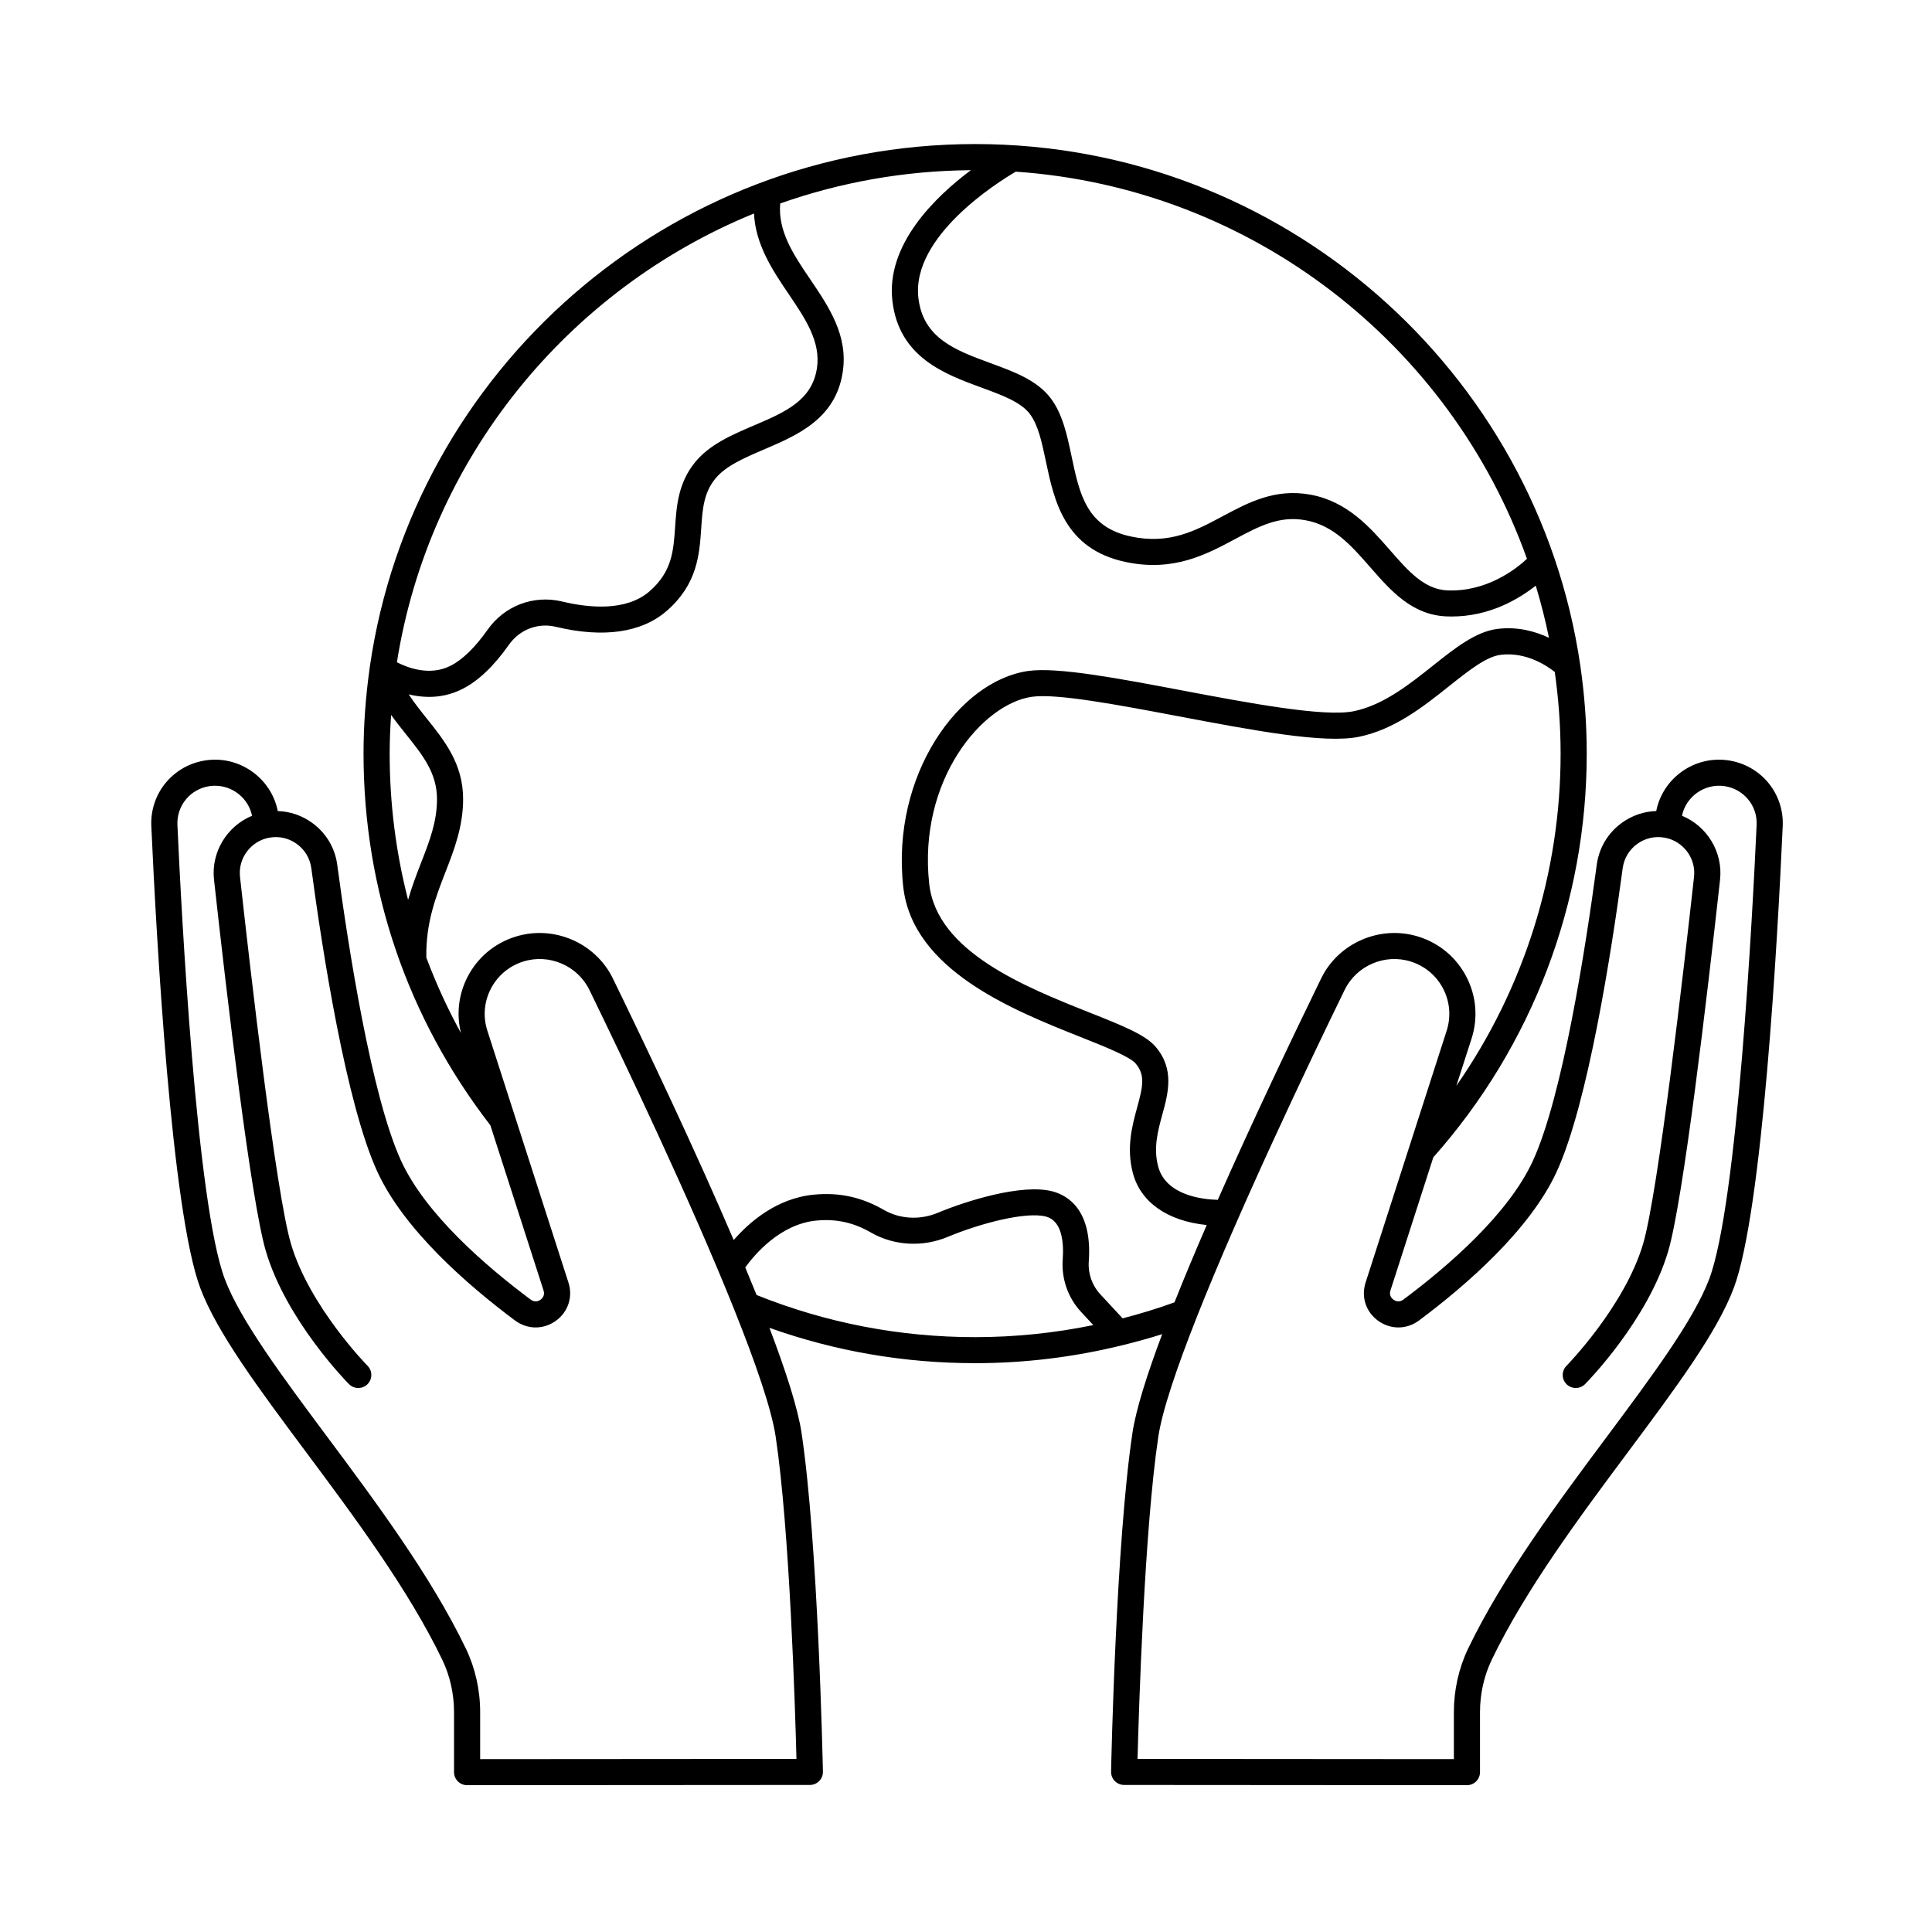 <?xml version="1.0" encoding="UTF-8"?>
<svg xmlns="http://www.w3.org/2000/svg" xmlns:xlink="http://www.w3.org/1999/xlink" width="300" zoomAndPan="magnify" viewBox="0 0 224.88 225" height="300" preserveAspectRatio="xMidYMid meet" version="1.0">
  <defs>
    <clipPath id="id1">
      <path d="M 17.402 16.766 L 207.801 16.766 L 207.801 207.914 L 17.402 207.914 Z M 17.402 16.766 " clip-rule="nonzero"></path>
    </clipPath>
  </defs>
  <g clip-path="url(#id1)">
    <path fill="#000000" d="M 201.156 88.543 C 197.246 87.992 193.578 90.633 192.824 94.453 C 191.398 94.496 190.016 94.965 188.828 95.82 C 187.207 96.992 186.164 98.727 185.898 100.707 C 184.605 110.355 181.922 127.664 178.457 135.195 C 175.629 141.355 168.695 147.379 163.379 151.348 C 162.863 151.734 162.398 151.488 162.227 151.363 C 162.055 151.242 161.676 150.891 161.871 150.289 L 166.863 134.781 C 178.387 121.801 184.73 105.121 184.73 87.77 C 184.73 84.277 184.469 80.844 183.977 77.484 C 183.977 77.484 183.977 77.48 183.977 77.48 C 178.961 43.195 149.273 16.777 113.504 16.777 C 77.719 16.777 48.02 43.223 43.027 77.535 C 43.016 77.566 43.016 77.602 43.008 77.637 C 42.996 77.688 42.996 77.742 42.992 77.797 C 42.531 81.059 42.277 84.383 42.277 87.77 C 42.277 103.594 47.387 118.551 57.047 131.047 L 63.242 150.289 C 63.438 150.895 63.059 151.242 62.887 151.367 C 62.715 151.488 62.254 151.738 61.738 151.348 C 56.418 147.379 49.488 141.355 46.656 135.199 C 43.195 127.664 40.508 110.359 39.215 100.711 C 38.949 98.73 37.91 96.996 36.285 95.824 C 35.098 94.965 33.719 94.5 32.289 94.457 C 31.539 90.633 27.852 87.992 23.957 88.543 C 20.141 89.078 17.391 92.371 17.562 96.207 C 18.16 109.422 19.91 141.109 23.27 150.02 C 25.227 155.207 30.023 161.652 35.582 169.109 C 41.18 176.621 47.523 185.133 51.457 193.316 C 52.344 195.164 52.816 197.266 52.816 199.387 L 52.816 206.383 C 52.816 206.789 52.977 207.172 53.262 207.457 C 53.547 207.738 53.934 207.902 54.336 207.902 L 94.258 207.875 C 94.668 207.875 95.055 207.711 95.344 207.418 C 95.629 207.129 95.785 206.734 95.777 206.324 C 95.754 205.242 95.207 179.684 93.289 166.875 C 92.863 164.039 91.477 159.719 89.547 154.637 C 97.215 157.371 105.258 158.754 113.504 158.754 C 119.34 158.754 125.086 158.039 130.672 156.66 C 130.695 156.656 130.719 156.656 130.742 156.645 C 132.27 156.266 133.789 155.852 135.289 155.371 C 133.5 160.133 132.227 164.18 131.824 166.879 C 129.906 179.684 129.355 205.246 129.336 206.328 C 129.328 206.734 129.484 207.129 129.77 207.418 C 130.055 207.711 130.445 207.875 130.855 207.875 L 170.777 207.902 C 171.184 207.902 171.57 207.742 171.855 207.457 C 172.141 207.172 172.301 206.789 172.301 206.383 L 172.301 199.387 C 172.301 197.262 172.77 195.164 173.66 193.312 C 177.594 185.129 183.938 176.617 189.535 169.105 C 195.09 161.648 199.891 155.207 201.848 150.016 C 205.207 141.105 206.957 109.418 207.555 96.207 C 207.727 92.371 204.977 89.074 201.156 88.543 Z M 169.543 126.457 L 171.316 120.961 C 172.09 118.555 171.875 115.996 170.715 113.754 C 169.551 111.512 167.582 109.855 165.172 109.094 C 160.723 107.684 155.832 109.773 153.797 113.953 C 150.363 121.004 145.828 130.52 141.762 139.734 C 139.93 139.684 135.699 139.203 134.812 135.824 C 134.25 133.668 134.785 131.699 135.305 129.797 C 135.988 127.309 136.758 124.492 134.492 121.871 C 133.305 120.496 130.598 119.418 126.852 117.93 C 119.332 114.938 109.023 110.84 108.156 102.934 C 106.832 90.824 114.367 81.941 120.137 81.145 C 123.043 80.742 130.203 82.098 137.125 83.406 C 145.883 85.062 154.156 86.633 158.188 85.809 C 162.352 84.961 165.734 82.273 168.715 79.898 C 170.938 78.129 173.035 76.461 174.715 76.258 C 177.703 75.898 180.125 77.555 181.008 78.258 C 181.445 81.367 181.688 84.539 181.688 87.77 C 181.691 101.688 177.414 115.148 169.543 126.457 Z M 177.77 65.082 C 176.449 66.309 173.062 68.938 168.516 68.758 C 165.809 68.641 163.965 66.527 161.828 64.082 C 159.492 61.414 156.848 58.383 152.52 57.602 C 148.426 56.867 145.332 58.516 142.344 60.113 C 139.156 61.816 136.152 63.43 131.68 62.488 C 126.469 61.395 125.664 57.562 124.73 53.121 C 124.223 50.715 123.699 48.23 122.312 46.391 C 120.73 44.289 118.09 43.316 115.293 42.289 C 111.262 40.812 107.453 39.414 106.898 34.719 C 106.047 27.535 116.145 21.219 118.234 19.992 C 145.785 21.887 168.883 40.152 177.77 65.082 Z M 87.75 24.863 C 87.922 28.488 89.926 31.5 91.762 34.207 C 93.711 37.082 95.555 39.801 95.078 42.891 C 94.496 46.664 91.352 48.008 87.711 49.562 C 85.172 50.648 82.547 51.77 80.855 53.875 C 78.91 56.285 78.727 58.977 78.566 61.348 C 78.375 64.152 78.211 66.57 75.594 68.855 C 72.883 71.219 68.543 70.809 65.383 70.047 C 62.078 69.258 58.684 70.551 56.719 73.348 C 55.285 75.387 53.797 76.836 52.422 77.531 C 50 78.762 47.418 77.773 46.164 77.125 C 49.922 53.395 66.059 33.719 87.75 24.863 Z M 45.488 83.258 C 46.047 84.043 46.641 84.789 47.23 85.523 C 49.164 87.941 50.832 90.027 50.832 93.059 C 50.832 95.711 49.973 97.926 48.973 100.492 C 48.453 101.824 47.91 103.242 47.465 104.797 C 46.051 99.301 45.32 93.594 45.32 87.766 C 45.32 86.25 45.387 84.75 45.488 83.258 Z M 92.695 204.84 L 55.859 204.867 L 55.859 199.387 C 55.859 196.812 55.285 194.258 54.199 192.004 C 50.141 183.559 43.703 174.918 38.023 167.297 C 32.832 160.324 27.922 153.742 26.117 148.949 C 22.82 140.207 21.062 106.262 20.602 96.07 C 20.5 93.809 22.125 91.863 24.379 91.547 C 24.582 91.52 24.785 91.508 24.984 91.508 C 27.043 91.508 28.875 92.965 29.293 95.004 C 26.387 96.203 24.508 99.223 24.863 102.441 C 26.367 116.07 29.152 139.816 30.91 145.738 C 33.289 153.746 40.281 160.891 40.578 161.191 C 41.168 161.789 42.133 161.797 42.73 161.211 C 43.332 160.621 43.336 159.66 42.75 159.066 C 42.68 158.996 35.992 152.168 33.832 144.879 C 32.074 138.973 29.09 113 27.891 102.109 C 27.652 99.957 29.141 97.961 31.277 97.559 C 31.281 97.559 31.285 97.559 31.289 97.559 C 32.43 97.348 33.566 97.605 34.5 98.281 C 35.441 98.957 36.043 99.965 36.195 101.113 C 37.512 110.926 40.262 128.57 43.887 136.461 C 46.988 143.195 54.312 149.598 59.91 153.777 C 61.34 154.844 63.203 154.867 64.652 153.836 C 66.098 152.809 66.684 151.051 66.141 149.363 L 56.699 120.035 C 56.172 118.406 56.316 116.668 57.105 115.145 C 57.895 113.625 59.23 112.504 60.863 111.984 C 63.879 111.027 67.199 112.449 68.578 115.281 C 72.637 123.613 80.383 139.844 85.469 152.559 C 85.473 152.566 85.473 152.574 85.477 152.582 C 87.953 158.77 89.801 164.129 90.277 167.328 C 91.902 178.16 92.547 199.008 92.695 204.84 Z M 88.051 150.816 C 87.629 149.766 87.188 148.695 86.734 147.605 C 87.781 146.152 90.766 142.559 95.008 142.148 C 97.316 141.926 99.336 142.367 101.367 143.539 C 104.039 145.078 107.379 145.27 110.305 144.051 C 114.145 142.445 119.473 141.07 121.758 141.684 C 123.629 142.184 123.848 144.691 123.703 146.707 C 123.547 148.934 124.32 151.145 125.832 152.773 L 127.266 154.32 C 122.766 155.242 118.164 155.723 113.504 155.723 C 104.699 155.723 96.137 154.062 88.051 150.816 Z M 130.68 153.535 L 128.066 150.715 C 127.125 149.699 126.641 148.316 126.738 146.926 C 127.172 140.91 124.297 139.227 122.543 138.754 C 118.965 137.801 112.426 139.875 109.125 141.254 C 107.074 142.105 104.742 141.98 102.891 140.914 C 100.285 139.414 97.695 138.844 94.715 139.129 C 90.371 139.551 87.188 142.344 85.387 144.414 C 80.863 133.84 75.336 122.207 71.316 113.953 C 69.277 109.773 64.395 107.684 59.941 109.094 C 57.527 109.855 55.559 111.512 54.398 113.754 C 53.344 115.793 53.078 118.098 53.621 120.305 C 52.062 117.469 50.719 114.535 49.59 111.52 C 49.52 107.492 50.68 104.488 51.809 101.586 C 52.824 98.977 53.875 96.273 53.875 93.055 C 53.875 88.965 51.707 86.254 49.605 83.633 C 48.867 82.711 48.16 81.812 47.539 80.867 C 48.266 81.043 49.062 81.16 49.902 81.16 C 51.141 81.16 52.469 80.91 53.797 80.234 C 55.645 79.301 57.465 77.566 59.211 75.086 C 60.453 73.316 62.598 72.496 64.664 72.996 C 70.199 74.328 74.672 73.684 77.594 71.137 C 81.16 68.023 81.395 64.586 81.602 61.551 C 81.75 59.344 81.879 57.441 83.223 55.77 C 84.445 54.258 86.613 53.332 88.906 52.348 C 92.812 50.676 97.246 48.785 98.082 43.348 C 98.742 39.082 96.473 35.738 94.281 32.504 C 92.336 29.637 90.516 26.91 90.805 23.695 C 97.762 21.242 105.23 19.879 113.004 19.82 C 108.816 22.953 103.094 28.508 103.871 35.07 C 104.645 41.617 109.965 43.57 114.238 45.137 C 116.602 46.004 118.836 46.82 119.875 48.207 C 120.859 49.508 121.289 51.566 121.746 53.738 C 122.703 58.289 123.895 63.953 131.051 65.453 C 136.598 66.621 140.414 64.582 143.777 62.781 C 146.539 61.305 148.922 60.027 151.969 60.586 C 155.25 61.176 157.328 63.555 159.527 66.07 C 161.906 68.793 164.367 71.609 168.379 71.785 C 168.59 71.793 168.797 71.797 169.004 71.797 C 173.41 71.797 176.82 69.766 178.793 68.203 C 179.395 70.191 179.914 72.219 180.332 74.277 C 178.762 73.535 176.699 72.949 174.34 73.242 C 171.805 73.551 169.379 75.484 166.812 77.527 C 164.098 79.688 161.023 82.133 157.578 82.832 C 154.129 83.523 145.395 81.879 137.691 80.422 C 130.199 79.004 123.133 77.668 119.719 78.137 C 111.652 79.246 103.699 90.227 105.129 103.258 C 106.195 112.977 117.945 117.652 125.723 120.746 C 128.555 121.871 131.484 123.035 132.188 123.848 C 133.34 125.188 133.043 126.531 132.367 128.996 C 131.801 131.07 131.098 133.648 131.867 136.59 C 132.762 140.016 135.898 142.199 140.477 142.668 C 139.129 145.773 137.855 148.812 136.719 151.672 C 134.734 152.391 132.719 153.008 130.68 153.535 Z M 198.996 148.949 C 197.191 153.742 192.285 160.324 187.09 167.297 C 181.41 174.918 174.973 183.559 170.914 192 C 169.832 194.258 169.258 196.812 169.258 199.387 L 169.258 204.867 L 132.418 204.84 C 132.57 199.008 133.215 178.16 134.836 167.324 C 135.293 164.289 136.98 159.305 139.27 153.512 C 139.273 153.5 139.277 153.488 139.281 153.477 C 144.355 140.637 152.379 123.812 156.539 115.281 C 157.918 112.449 161.234 111.027 164.25 111.984 C 165.887 112.504 167.223 113.625 168.012 115.145 C 168.797 116.668 168.941 118.402 168.418 120.035 L 158.977 149.363 C 158.434 151.051 159.016 152.809 160.465 153.836 C 161.914 154.867 163.777 154.844 165.207 153.777 C 170.805 149.598 178.129 143.195 181.23 136.461 C 184.855 128.57 187.602 110.926 188.918 101.113 C 189.074 99.965 189.676 98.957 190.613 98.281 C 191.547 97.605 192.688 97.348 193.828 97.559 C 193.832 97.559 193.832 97.559 193.836 97.559 C 195.977 97.961 197.465 99.957 197.227 102.109 C 196.023 113 193.039 138.973 191.289 144.879 C 189.129 152.148 182.438 158.996 182.371 159.066 C 181.781 159.664 181.789 160.621 182.387 161.211 C 182.988 161.797 183.949 161.789 184.539 161.191 C 184.836 160.891 191.832 153.746 194.211 145.738 C 195.965 139.816 198.75 116.07 200.258 102.441 C 200.609 99.223 198.734 96.203 195.824 95 C 196.285 92.762 198.457 91.23 200.742 91.547 C 202.996 91.863 204.621 93.809 204.516 96.07 C 204.051 106.262 202.293 140.207 198.996 148.949 Z M 198.996 148.949 " fill-opacity="1" fill-rule="nonzero"></path>
  </g>
</svg>
